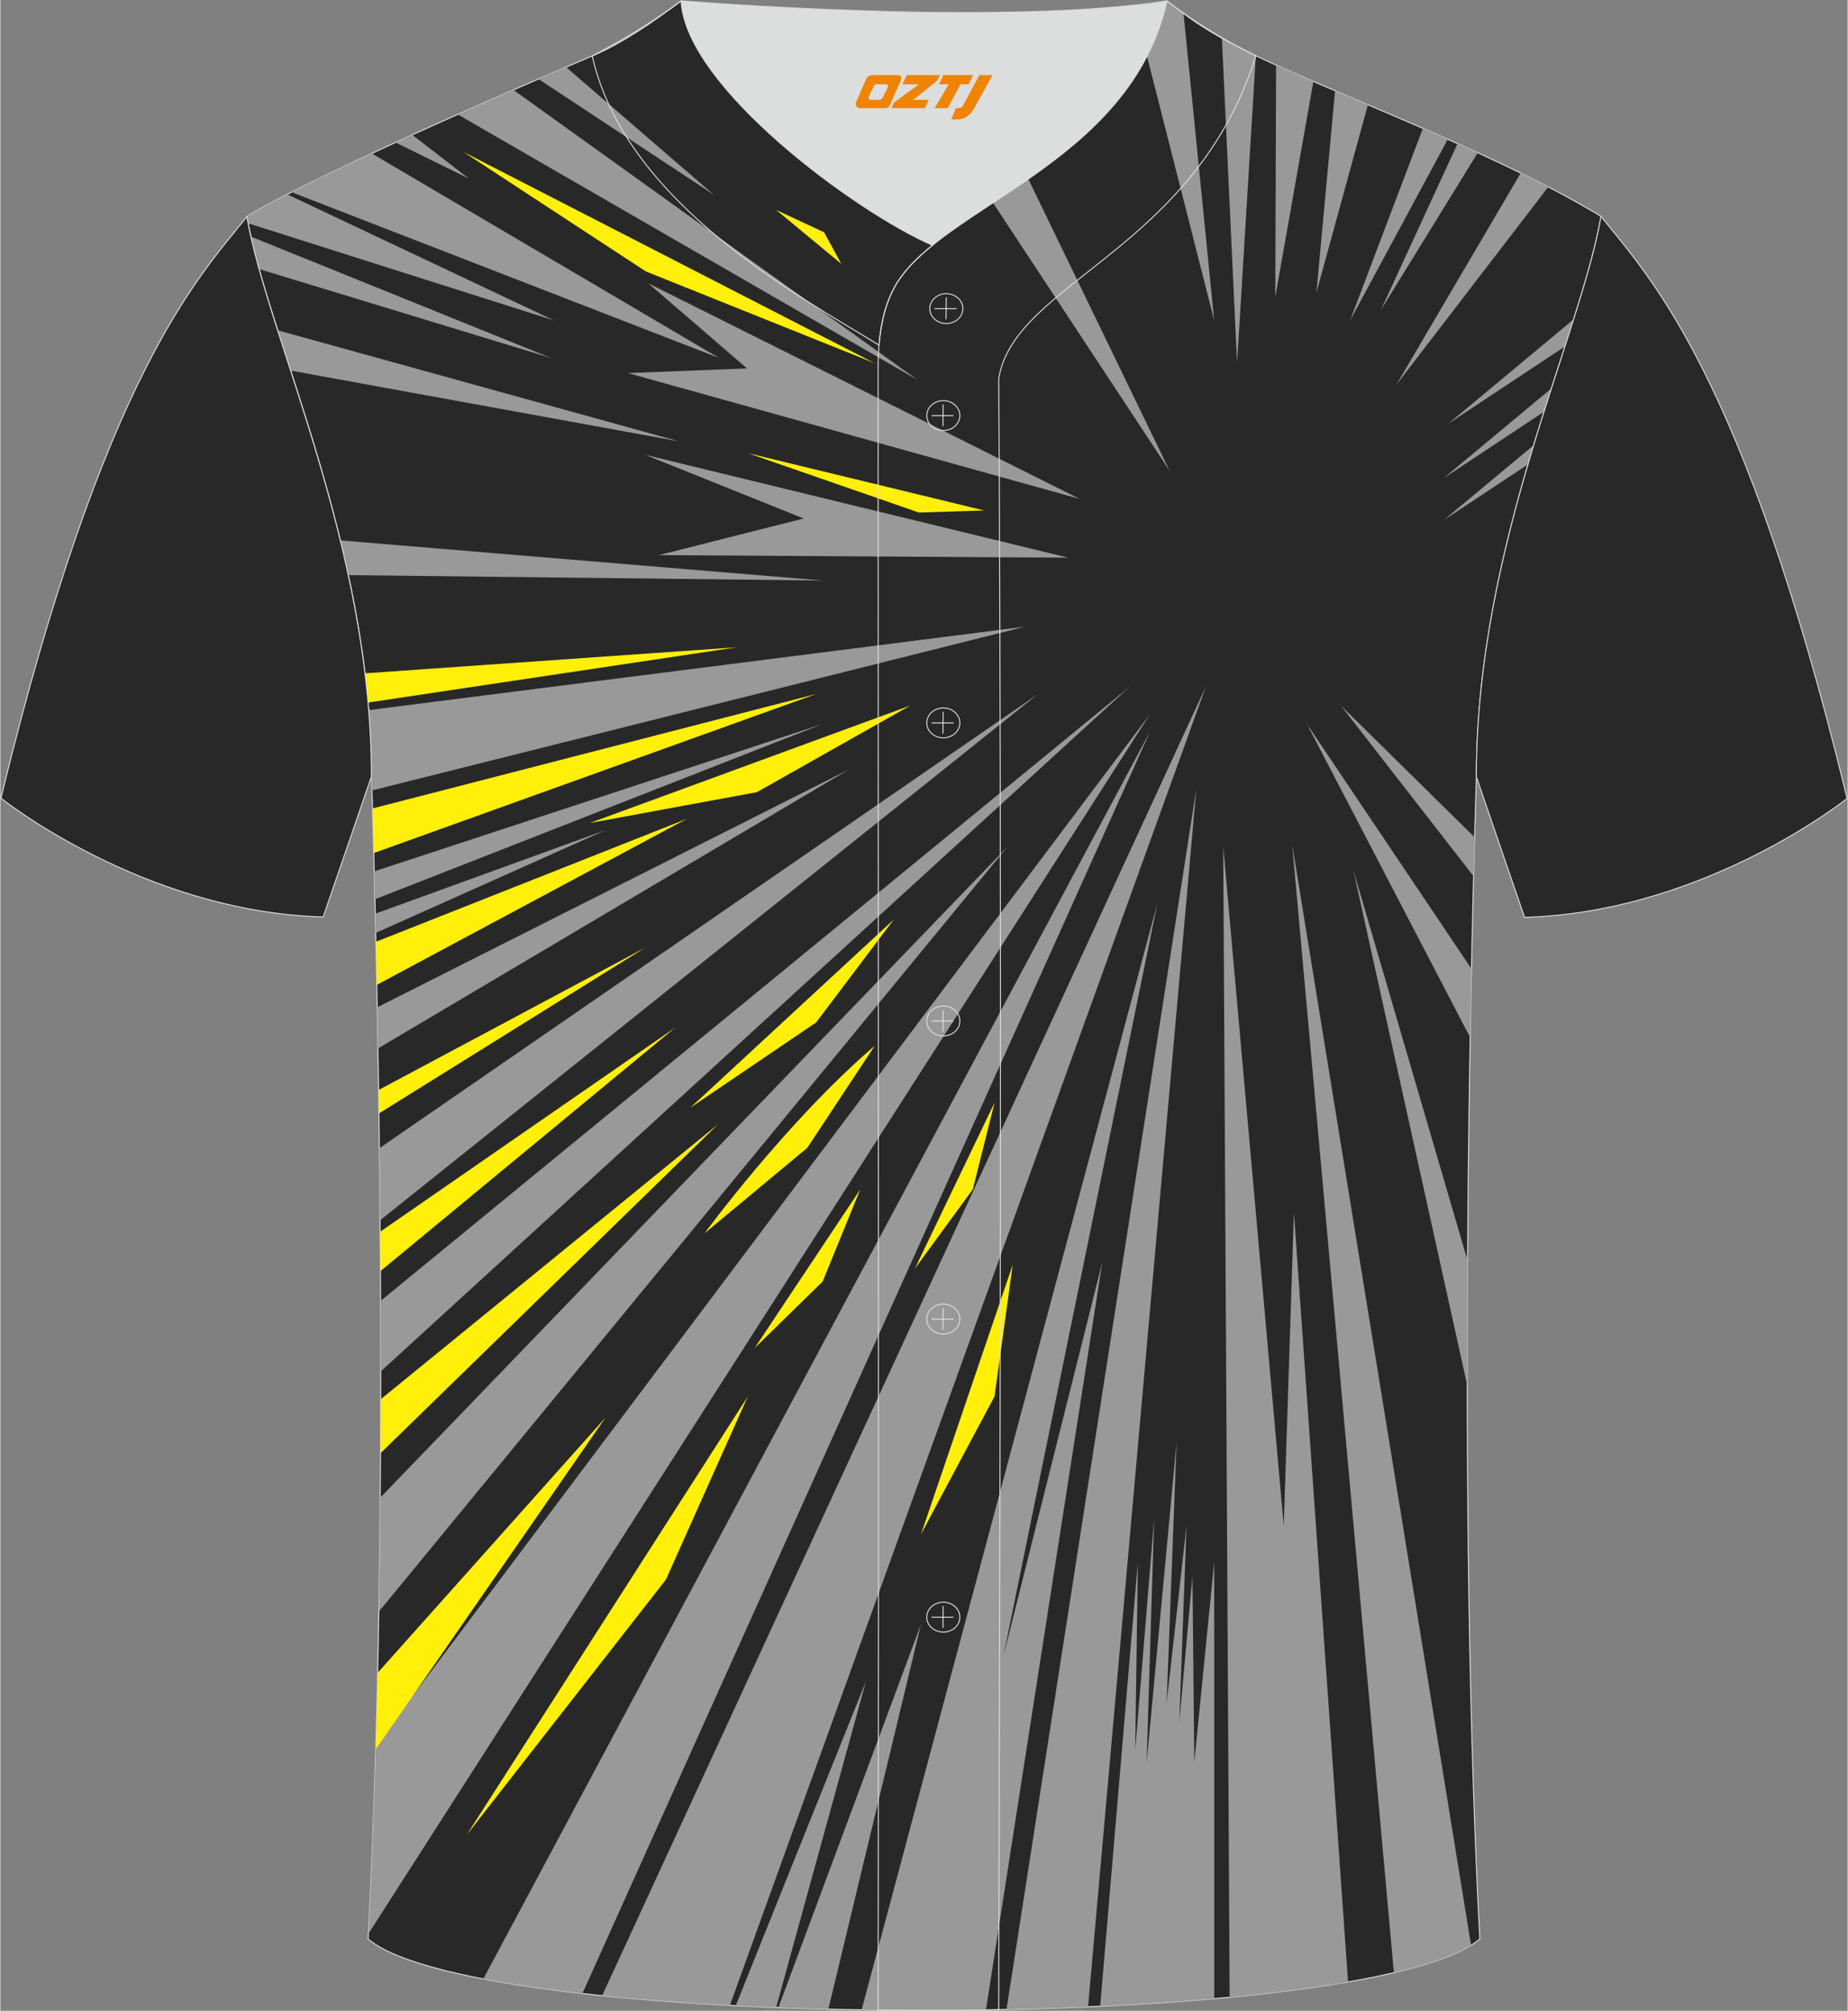 <?xml version="1.0" encoding="utf-8"?>
<!-- Generator: Adobe Illustrator 24.0.1, SVG Export Plug-In . SVG Version: 6.00 Build 0)  -->
<svg xmlns="http://www.w3.org/2000/svg" xmlns:xlink="http://www.w3.org/1999/xlink" version="1.1" id="图层_1" x="0px" y="0px" width="380.86px" height="414.34px" viewBox="0 0 379.39 412.91" enable-background="new 0 0 379.39 412.91" xml:space="preserve">
<rect x="0" y="0" width="379.39" height="412.91" fill="#808080" stroke="none"/>
<g>
	
		<path fill-rule="evenodd" clip-rule="evenodd" fill="#282828" stroke="#DCDDDD" stroke-width="0.2" stroke-linecap="round" stroke-linejoin="round" stroke-miterlimit="22.926" d="   M75.53,398.17c5.38-101.42,0.7-238.66,0.7-238.66c0-47.82-21.33-90.3-25.6-115.07c15.77-9.52,66.73-31.17,70.91-32.94   c6.38-2.69,12.75-7.17,18.28-11.32c0,0,65.42,5.41,99.78,0c6.45,5.03,13.91,9.37,21.41,12.74c21.84,9.81,48.04,19.62,67.74,31.51   c-4.29,24.77-25.6,67.26-25.6,115.07c0,0-4.68,137.23,0.7,238.66C280.69,417.69,98.69,417.69,75.53,398.17z"/>
	<path fill-rule="evenodd" clip-rule="evenodd" fill="#999999" d="M240.13,96.66L177.89,2.24c5.36,0.17,10.98,0.29,16.67,0.33   L240.13,96.66z"/>
	<path fill-rule="evenodd" clip-rule="evenodd" fill="#999999" d="M232.83,1.07l16.47,64.74l-6.31-63.12   c-1.16-0.82-2.29-1.66-3.39-2.52C237.46,0.51,235.2,0.81,232.83,1.07z"/>
	<path fill-rule="evenodd" clip-rule="evenodd" fill="#999999" d="M253.99,74.59l-3.12-66.86c2.29,1.32,4.62,2.56,6.98,3.71   L253.99,74.59z"/>
	<path fill-rule="evenodd" clip-rule="evenodd" fill="#999999" d="M261.84,60.99l0.17-47.63c2.5,1.12,5.06,2.24,7.66,3.36   L261.84,60.99z"/>
	<path fill-rule="evenodd" clip-rule="evenodd" fill="#999999" d="M270.29,60.08l3.83-41.44c2.23,0.95,4.49,1.91,6.75,2.88   L270.29,60.08z"/>
	<path fill-rule="evenodd" clip-rule="evenodd" fill="#999999" d="M277.2,65.81l14.96-39.46c1.71,0.74,3.42,1.49,5.12,2.24   L277.2,65.81z"/>
	<path fill-rule="evenodd" clip-rule="evenodd" fill="#999999" d="M283.54,63.64l15.74-34.16c1.39,0.62,2.77,1.25,4.15,1.88   L283.54,63.64z"/>
	<path fill-rule="evenodd" clip-rule="evenodd" fill="#999999" d="M286.7,79.02l25.55-43.49c1.92,0.94,3.81,1.89,5.66,2.85   L286.7,79.02z"/>
	<path fill-rule="evenodd" clip-rule="evenodd" fill="#999999" d="M297.35,87.03l25.77-21.46c-0.57,1.81-1.17,3.67-1.78,5.57   L297.35,87.03z"/>
	<path fill-rule="evenodd" clip-rule="evenodd" fill="#999999" d="M296.37,98.23l22.19-18.48c-0.51,1.57-1.01,3.17-1.52,4.79   L296.37,98.23z"/>
	<path fill-rule="evenodd" clip-rule="evenodd" fill="#999999" d="M296.37,106.86l18.54-15.44c-0.39,1.3-0.78,2.61-1.17,3.94   L296.37,106.86z"/>
	<polygon fill-rule="evenodd" clip-rule="evenodd" fill="#FFEF09" points="159.33,43.11 169.18,47.7 172.7,54.17  "/>
	<path fill-rule="evenodd" clip-rule="evenodd" fill="#999999" d="M146.56,40.02l-30.38-26.24c-1.62,0.69-3.53,1.52-5.67,2.44   L146.56,40.02z"/>
	<path fill-rule="evenodd" clip-rule="evenodd" fill="#999999" d="M188.34,78l-82.97-59.54c-3.51,1.53-7.39,3.24-11.44,5.04   L188.34,78z"/>
	<path fill-rule="evenodd" clip-rule="evenodd" fill="#999999" d="M96.22,36.67l-11.63-8.98c-1.15,0.52-2.29,1.04-3.43,1.57   L96.22,36.67z"/>
	<polygon fill-rule="evenodd" clip-rule="evenodd" fill="#FFEF09" points="95.13,31.21 179.58,74.59 132.55,55.73  "/>
	<polygon fill-rule="evenodd" clip-rule="evenodd" fill="#999999" points="133.06,58.17 221.66,102.45 128.88,76.61 153.34,75.65     "/>
	<path fill-rule="evenodd" clip-rule="evenodd" fill="#999999" d="M147.61,73.51l-71.33-42c-5.97,2.77-11.67,5.5-16.48,7.95   L147.61,73.51z"/>
	<path fill-rule="evenodd" clip-rule="evenodd" fill="#999999" d="M113.73,65.81l-54.81-25.9c-3.28,1.68-6.12,3.22-8.28,4.53   c0.08,0.47,0.17,0.94,0.26,1.42L113.73,65.81z"/>
	<path fill-rule="evenodd" clip-rule="evenodd" fill="#999999" d="M113.09,73.51L53.16,55.26c-0.65-2.33-1.22-4.55-1.7-6.67   L113.09,73.51z"/>
	<path fill-rule="evenodd" clip-rule="evenodd" fill="#999999" d="M139.38,90.63L59.63,76.1c-0.92-2.85-1.81-5.61-2.67-8.27   L139.38,90.63z"/>
	<polygon fill-rule="evenodd" clip-rule="evenodd" fill="#FFEF09" points="153.51,93.05 188.65,105.25 202.06,104.82  "/>
	<polygon fill-rule="evenodd" clip-rule="evenodd" fill="#999999" points="132.42,93.39 219.34,114.52 135.25,113.99 164.98,106.47     "/>
	<path fill-rule="evenodd" clip-rule="evenodd" fill="#999999" d="M168.88,119.21l-97.4-1.11c-0.52-2.4-1.07-4.78-1.64-7.13   L168.88,119.21z"/>
	<path fill-rule="evenodd" clip-rule="evenodd" fill="#FFEF09" d="M151.3,132.91l-76.4,5.35c0.24,1.99,0.45,3.99,0.63,6   L151.3,132.91z"/>
	<path fill-rule="evenodd" clip-rule="evenodd" fill="#999999" d="M75.67,145.81l134.78-17.13L76.32,162.31   c-0.06-1.82-0.09-2.8-0.09-2.8C76.23,154.89,76.03,150.32,75.67,145.81z"/>
	<path fill-rule="evenodd" clip-rule="evenodd" fill="#FFEF09" d="M76.43,166.01l91.12-23.5l-90.86,32.66   C76.59,171.52,76.51,168.45,76.43,166.01z"/>
	<path fill-rule="evenodd" clip-rule="evenodd" fill="#999999" d="M168.88,148.66l-92.09,30.27c0.05,1.8,0.09,3.71,0.14,5.73   L168.88,148.66z"/>
	<polygon fill-rule="evenodd" clip-rule="evenodd" fill="#FFEF09" points="121.06,169 186.86,144.89 155.37,162.67  "/>
	<polygon fill-rule="evenodd" clip-rule="evenodd" fill="#999999" points="124.29,170.46 77.09,191.57 77,187.62  "/>
	<path fill-rule="evenodd" clip-rule="evenodd" fill="#FFEF09" d="M140.97,168.15l-63.66,34.09c-0.06-3.08-0.12-6.04-0.18-8.85   L140.97,168.15z"/>
	<path fill-rule="evenodd" clip-rule="evenodd" fill="#999999" d="M174.29,157.99l-96.74,57.3c-0.05-2.9-0.1-5.72-0.15-8.45   L174.29,157.99z"/>
	<polygon fill-rule="evenodd" clip-rule="evenodd" fill="#FFEF09" points="132.42,194.6 77.75,228.64 77.68,223.82  "/>
	<path fill-rule="evenodd" clip-rule="evenodd" fill="#999999" d="M213.12,142.51L77.99,250.58c-0.04-5.06-0.09-10-0.15-14.8   L213.12,142.51z"/>
	<path fill-rule="evenodd" clip-rule="evenodd" fill="#FFEF09" d="M138.58,211.02l-60.52,49.99c-0.02-2.73-0.03-5.42-0.05-8.09   L138.58,211.02z"/>
	<path fill-rule="evenodd" clip-rule="evenodd" fill="#999999" d="M232.04,140.92L78.12,281.61c0-4.89-0.01-9.72-0.03-14.48   L232.04,140.92z"/>
	<polygon fill-rule="evenodd" clip-rule="evenodd" fill="#FFEF09" points="141.67,227.49 167.55,209.95 183.5,188.8  "/>
	<path fill-rule="evenodd" clip-rule="evenodd" fill="#FFEF09" d="M147.42,230.84l-69.35,67.57c0.02-3.72,0.03-7.41,0.04-11.08   L147.42,230.84z"/>
	<path fill-rule="evenodd" clip-rule="evenodd" fill="#FFEF09" d="M144.62,253.26c0,0,16.87-23.02,34.96-38.52l-13.86,20.97   L144.62,253.26z"/>
	<path fill-rule="evenodd" clip-rule="evenodd" fill="#999999" d="M206.86,173.85L77.73,330.94c0.13-7.83,0.22-15.65,0.29-23.4   L206.86,173.85z"/>
	<path fill-rule="evenodd" clip-rule="evenodd" fill="#999999" d="M236.15,146.59L77.12,358.29c-0.38,13.25-0.88,26.28-1.53,38.79   L236.15,146.59z"/>
	<path fill-rule="evenodd" clip-rule="evenodd" fill="#FFEF09" d="M124.29,291.08l-46.8,52.42c-0.11,5.26-0.25,10.51-0.4,15.73   L124.29,291.08z"/>
	<polygon fill-rule="evenodd" clip-rule="evenodd" fill="#FFEF09" points="153.51,286.75 95.74,376.83 136.7,324.35  "/>
	<polygon fill-rule="evenodd" clip-rule="evenodd" fill="#FFEF09" points="176.62,244.21 154.91,276.82 168.88,263.16  "/>
	<path fill-rule="evenodd" clip-rule="evenodd" fill="#999999" d="M236.15,150.16L99.19,406.35c6.02,1.15,12.88,2.15,20.35,3   L236.15,150.16z"/>
	<polygon fill-rule="evenodd" clip-rule="evenodd" fill="#FFEF09" points="204.18,226.43 187.82,260.51 199.73,244.21  "/>
	<path fill-rule="evenodd" clip-rule="evenodd" fill="#999999" d="M247.61,140.92L123.59,409.79c8.19,0.84,17.02,1.51,26.24,2   L247.61,140.92z"/>
	<polygon fill-rule="evenodd" clip-rule="evenodd" fill="#FFEF09" points="207.92,259.71 189.07,315.06 204.18,286.75  "/>
	<path fill-rule="evenodd" clip-rule="evenodd" fill="#999999" d="M177.78,345.22l-26.75,66.63c2.74,0.14,5.51,0.26,8.3,0.37   L177.78,345.22z"/>
	<path fill-rule="evenodd" clip-rule="evenodd" fill="#999999" d="M189.07,333.55l-29.28,78.69c3.39,0.13,6.81,0.24,10.26,0.33   L189.07,333.55z"/>
	<path fill-rule="evenodd" clip-rule="evenodd" fill="#999999" d="M237.64,185.44L176.88,412.7c8.48,0.14,17.06,0.14,25.54,0   l23.89-153.49l-20.33,80.96L237.64,185.44z"/>
	<path fill-rule="evenodd" clip-rule="evenodd" fill="#999999" d="M245.63,161.95l-38.99,250.67c5.65-0.12,11.26-0.3,16.75-0.54   L245.63,161.95z"/>
	<path fill-rule="evenodd" clip-rule="evenodd" fill="#999999" d="M233.62,320.76l-7.74,91.2c8.13-0.39,15.99-0.91,23.42-1.56   v-89.64l-4.09,41.05l-0.38-38.19l-2.7,30.06l1.48-40.37l-4.08,36.36l2.04-53.46l-6.15,65.74l1.54-50.07l-3.89,47.49L233.62,320.76z   "/>
	<path fill-rule="evenodd" clip-rule="evenodd" fill="#999999" d="M251.15,173.85l1.32,236.26c8.92-0.85,17.13-1.9,24.32-3.14   l-11.12-157.98l-2.09,64.33L251.15,173.85z"/>
	<path fill-rule="evenodd" clip-rule="evenodd" fill="#999999" d="M265.31,173.39l20.89,231.69c6.97-1.63,12.4-3.51,15.85-5.65   L265.31,173.39z"/>
	<path fill-rule="evenodd" clip-rule="evenodd" fill="#999999" d="M277.87,178.66l23.4,105.84c-0.01-8.75,0.02-17.32,0.07-25.61   L277.87,178.66z"/>
	<path fill-rule="evenodd" clip-rule="evenodd" fill="#999999" d="M268.34,148.66l33.53,64.39c0.09-4.97,0.18-9.68,0.27-14.1   L268.34,148.66z"/>
	<path fill-rule="evenodd" clip-rule="evenodd" fill="#999999" d="M275.32,144.89l27.25,35.05c0.07-2.97,0.15-5.64,0.21-8.01   L275.32,144.89z"/>
	<path fill="none" stroke="#DCDDDD" stroke-width="0.2" stroke-miterlimit="22.926" d="M139.82,0.19   c-5.88,4.41-11.76,7.88-18.26,11.31c6.82,30.45,43.15,49.63,58.89,59.37c0.43-5.16,1.57-8.98,3.2-11.92   c1.67-3.06,4.4-5.85,7.78-8.59C175.68,43.52,140.7,17.79,139.82,0.19z"/>
	<path fill-rule="evenodd" clip-rule="evenodd" fill="#DCDDDD" d="M191.45,50.36c14.78-11.95,42.05-22.78,48.15-50.17   c-34.36,5.41-99.78,0-99.78,0C140.7,17.79,175.69,43.52,191.45,50.36z"/>
	<path fill="none" stroke="#DCDDDD" stroke-width="0.2" stroke-miterlimit="22.926" d="M257.85,11.5   c-7.73-3.99-10.62-5.35-18.25-11.31c-7.49,33.66-46.97,42.31-55.94,58.76c-2.05,3.69-3.31,8.75-3.39,16.1   c0,112.61,0.19,225.1,0,337.71c8.35,0,16.42,0.13,24.77-0.03c0.26-111.61,0.66-223.45,0.01-335.04   C208.32,57.9,245.19,51.56,257.85,11.5z"/>
	<g>
		<g>
			<path fill="none" stroke="#DCDDDD" stroke-width="0.2" stroke-miterlimit="22.926" d="M194.28,66.44c1.87,0,3.4-1.38,3.4-3.07     c0-1.7-1.54-3.07-3.4-3.07c-1.87,0-3.4,1.38-3.4,3.07C190.88,65.07,192.41,66.44,194.28,66.44z"/>
			
				<line fill="none" stroke="#DCDDDD" stroke-width="0.2" stroke-miterlimit="22.926" x1="194.27" y1="61.08" x2="194.21" y2="65.56"/>
			
				<line fill="none" stroke="#DCDDDD" stroke-width="0.2" stroke-miterlimit="22.926" x1="191.87" y1="63.38" x2="196.39" y2="63.38"/>
		</g>
		<g>
			<path fill="none" stroke="#DCDDDD" stroke-width="0.2" stroke-miterlimit="22.926" d="M193.66,88.41c1.87,0,3.4-1.38,3.4-3.07     s-1.54-3.07-3.4-3.07c-1.87,0-3.4,1.38-3.4,3.07C190.25,87.03,191.78,88.41,193.66,88.41z"/>
			
				<line fill="none" stroke="#DCDDDD" stroke-width="0.2" stroke-miterlimit="22.926" x1="193.63" y1="83.05" x2="193.58" y2="87.52"/>
			
				<line fill="none" stroke="#DCDDDD" stroke-width="0.2" stroke-miterlimit="22.926" x1="191.25" y1="85.35" x2="195.76" y2="85.35"/>
		</g>
		<g>
			<path fill="none" stroke="#DCDDDD" stroke-width="0.2" stroke-miterlimit="22.926" d="M193.66,151.51c1.87,0,3.4-1.38,3.4-3.07     s-1.54-3.07-3.4-3.07c-1.87,0-3.4,1.38-3.4,3.07C190.25,150.13,191.78,151.51,193.66,151.51z"/>
			
				<line fill="none" stroke="#DCDDDD" stroke-width="0.2" stroke-miterlimit="22.926" x1="193.63" y1="146.15" x2="193.58" y2="150.63"/>
			
				<line fill="none" stroke="#DCDDDD" stroke-width="0.2" stroke-miterlimit="22.926" x1="191.25" y1="148.45" x2="195.76" y2="148.45"/>
		</g>
		<g>
			<path fill="none" stroke="#DCDDDD" stroke-width="0.2" stroke-miterlimit="22.926" d="M193.66,212.72c1.87,0,3.4-1.37,3.4-3.07     c0-1.69-1.54-3.07-3.4-3.07c-1.87,0-3.4,1.37-3.4,3.07C190.25,211.34,191.78,212.72,193.66,212.72z"/>
			
				<line fill="none" stroke="#DCDDDD" stroke-width="0.2" stroke-miterlimit="22.926" x1="193.63" y1="207.37" x2="193.58" y2="211.84"/>
			
				<line fill="none" stroke="#DCDDDD" stroke-width="0.2" stroke-miterlimit="22.926" x1="191.25" y1="209.66" x2="195.76" y2="209.66"/>
		</g>
		<g>
			<path fill="none" stroke="#DCDDDD" stroke-width="0.2" stroke-miterlimit="22.926" d="M193.66,273.93c1.87,0,3.4-1.38,3.4-3.07     s-1.54-3.07-3.4-3.07c-1.87,0-3.4,1.38-3.4,3.07C190.26,272.55,191.78,273.93,193.66,273.93z"/>
			
				<line fill="none" stroke="#DCDDDD" stroke-width="0.2" stroke-miterlimit="22.926" x1="193.63" y1="268.58" x2="193.58" y2="273.05"/>
			
				<line fill="none" stroke="#DCDDDD" stroke-width="0.2" stroke-miterlimit="22.926" x1="191.25" y1="270.88" x2="195.76" y2="270.88"/>
		</g>
		<g>
			<path fill="none" stroke="#DCDDDD" stroke-width="0.2" stroke-miterlimit="22.926" d="M193.66,335.14c1.87,0,3.4-1.37,3.4-3.07     c0-1.69-1.54-3.07-3.4-3.07c-1.87,0-3.4,1.38-3.4,3.07C190.25,333.76,191.78,335.14,193.66,335.14z"/>
			
				<line fill="none" stroke="#DCDDDD" stroke-width="0.2" stroke-miterlimit="22.926" x1="193.63" y1="329.79" x2="193.58" y2="334.27"/>
			
				<line fill="none" stroke="#DCDDDD" stroke-width="0.2" stroke-miterlimit="22.926" x1="191.25" y1="332.09" x2="195.76" y2="332.09"/>
		</g>
	</g>
	
	
		<path fill-rule="evenodd" clip-rule="evenodd" fill="#282828" stroke="#DCDDDD" stroke-width="0.2" stroke-linecap="round" stroke-linejoin="round" stroke-miterlimit="22.926" d="   M328.74,44.44c10.25,12.82,29.37,32.45,50.55,119.52c0,0-29.2,23.38-66.25,24.41c0,0-7.17-20.83-9.9-28.86   C303.14,111.71,324.46,69.22,328.74,44.44z"/>
	
		<path fill-rule="evenodd" clip-rule="evenodd" fill="#282828" stroke="#DCDDDD" stroke-width="0.2" stroke-miterlimit="22.926" d="   M50.62,44.51C40.38,57.3,21.27,76.91,0.11,163.9c0,0,29.18,23.37,66.19,24.39c0,0,7.16-20.81,9.9-28.83l0,0   C76.2,111.7,54.9,69.26,50.62,44.51z"/>
</g>
<g>
	<path fill="#F08300" d="M201.08,15.41l-3.4,6.3c-0.2,0.3-0.5,0.5-0.8,0.5h-0.6l-1,2.3h1.2c2,0.1,3.2-1.5,3.9-3L203.78,15.41h-2.5L201.08,15.41z"/>
	<polygon fill="#F08300" points="193.88,15.41 ,199.78,15.41 ,198.88,17.31 ,197.18,17.31 ,194.58,22.21 ,191.88,22.21 ,194.78,17.31 ,192.78,17.31 ,193.68,15.41"/>
	<polygon fill="#F08300" points="187.88,20.51 ,187.38,20.51 ,187.88,20.21 ,192.48,16.51 ,192.98,15.41 ,186.18,15.41 ,185.88,16.01 ,185.28,17.31 ,188.08,17.31 ,188.68,17.31 ,183.58,21.01    ,182.98,22.21 ,189.58,22.21 ,189.88,22.21 ,190.68,20.51"/>
	<path fill="#F08300" d="M184.38,15.41H179.08C178.58,15.41,178.08,15.71,177.88,16.11L175.78,20.91C175.48,21.51,175.88,22.21,176.58,22.21h5.2c0.4,0,0.7-0.2,0.9-0.6L184.98,16.41C185.18,15.91,184.88,15.41,184.38,15.41z M182.28,17.91L181.18,20.11C180.98,20.41,180.68,20.51,180.58,20.51l-1.8,0C178.58,20.51,178.18,20.41,178.38,19.81l1-2.1c0.1-0.3,0.4-0.4,0.7-0.4h1.9   C182.18,17.31,182.38,17.61,182.28,17.91z"/>
</g>
</svg>